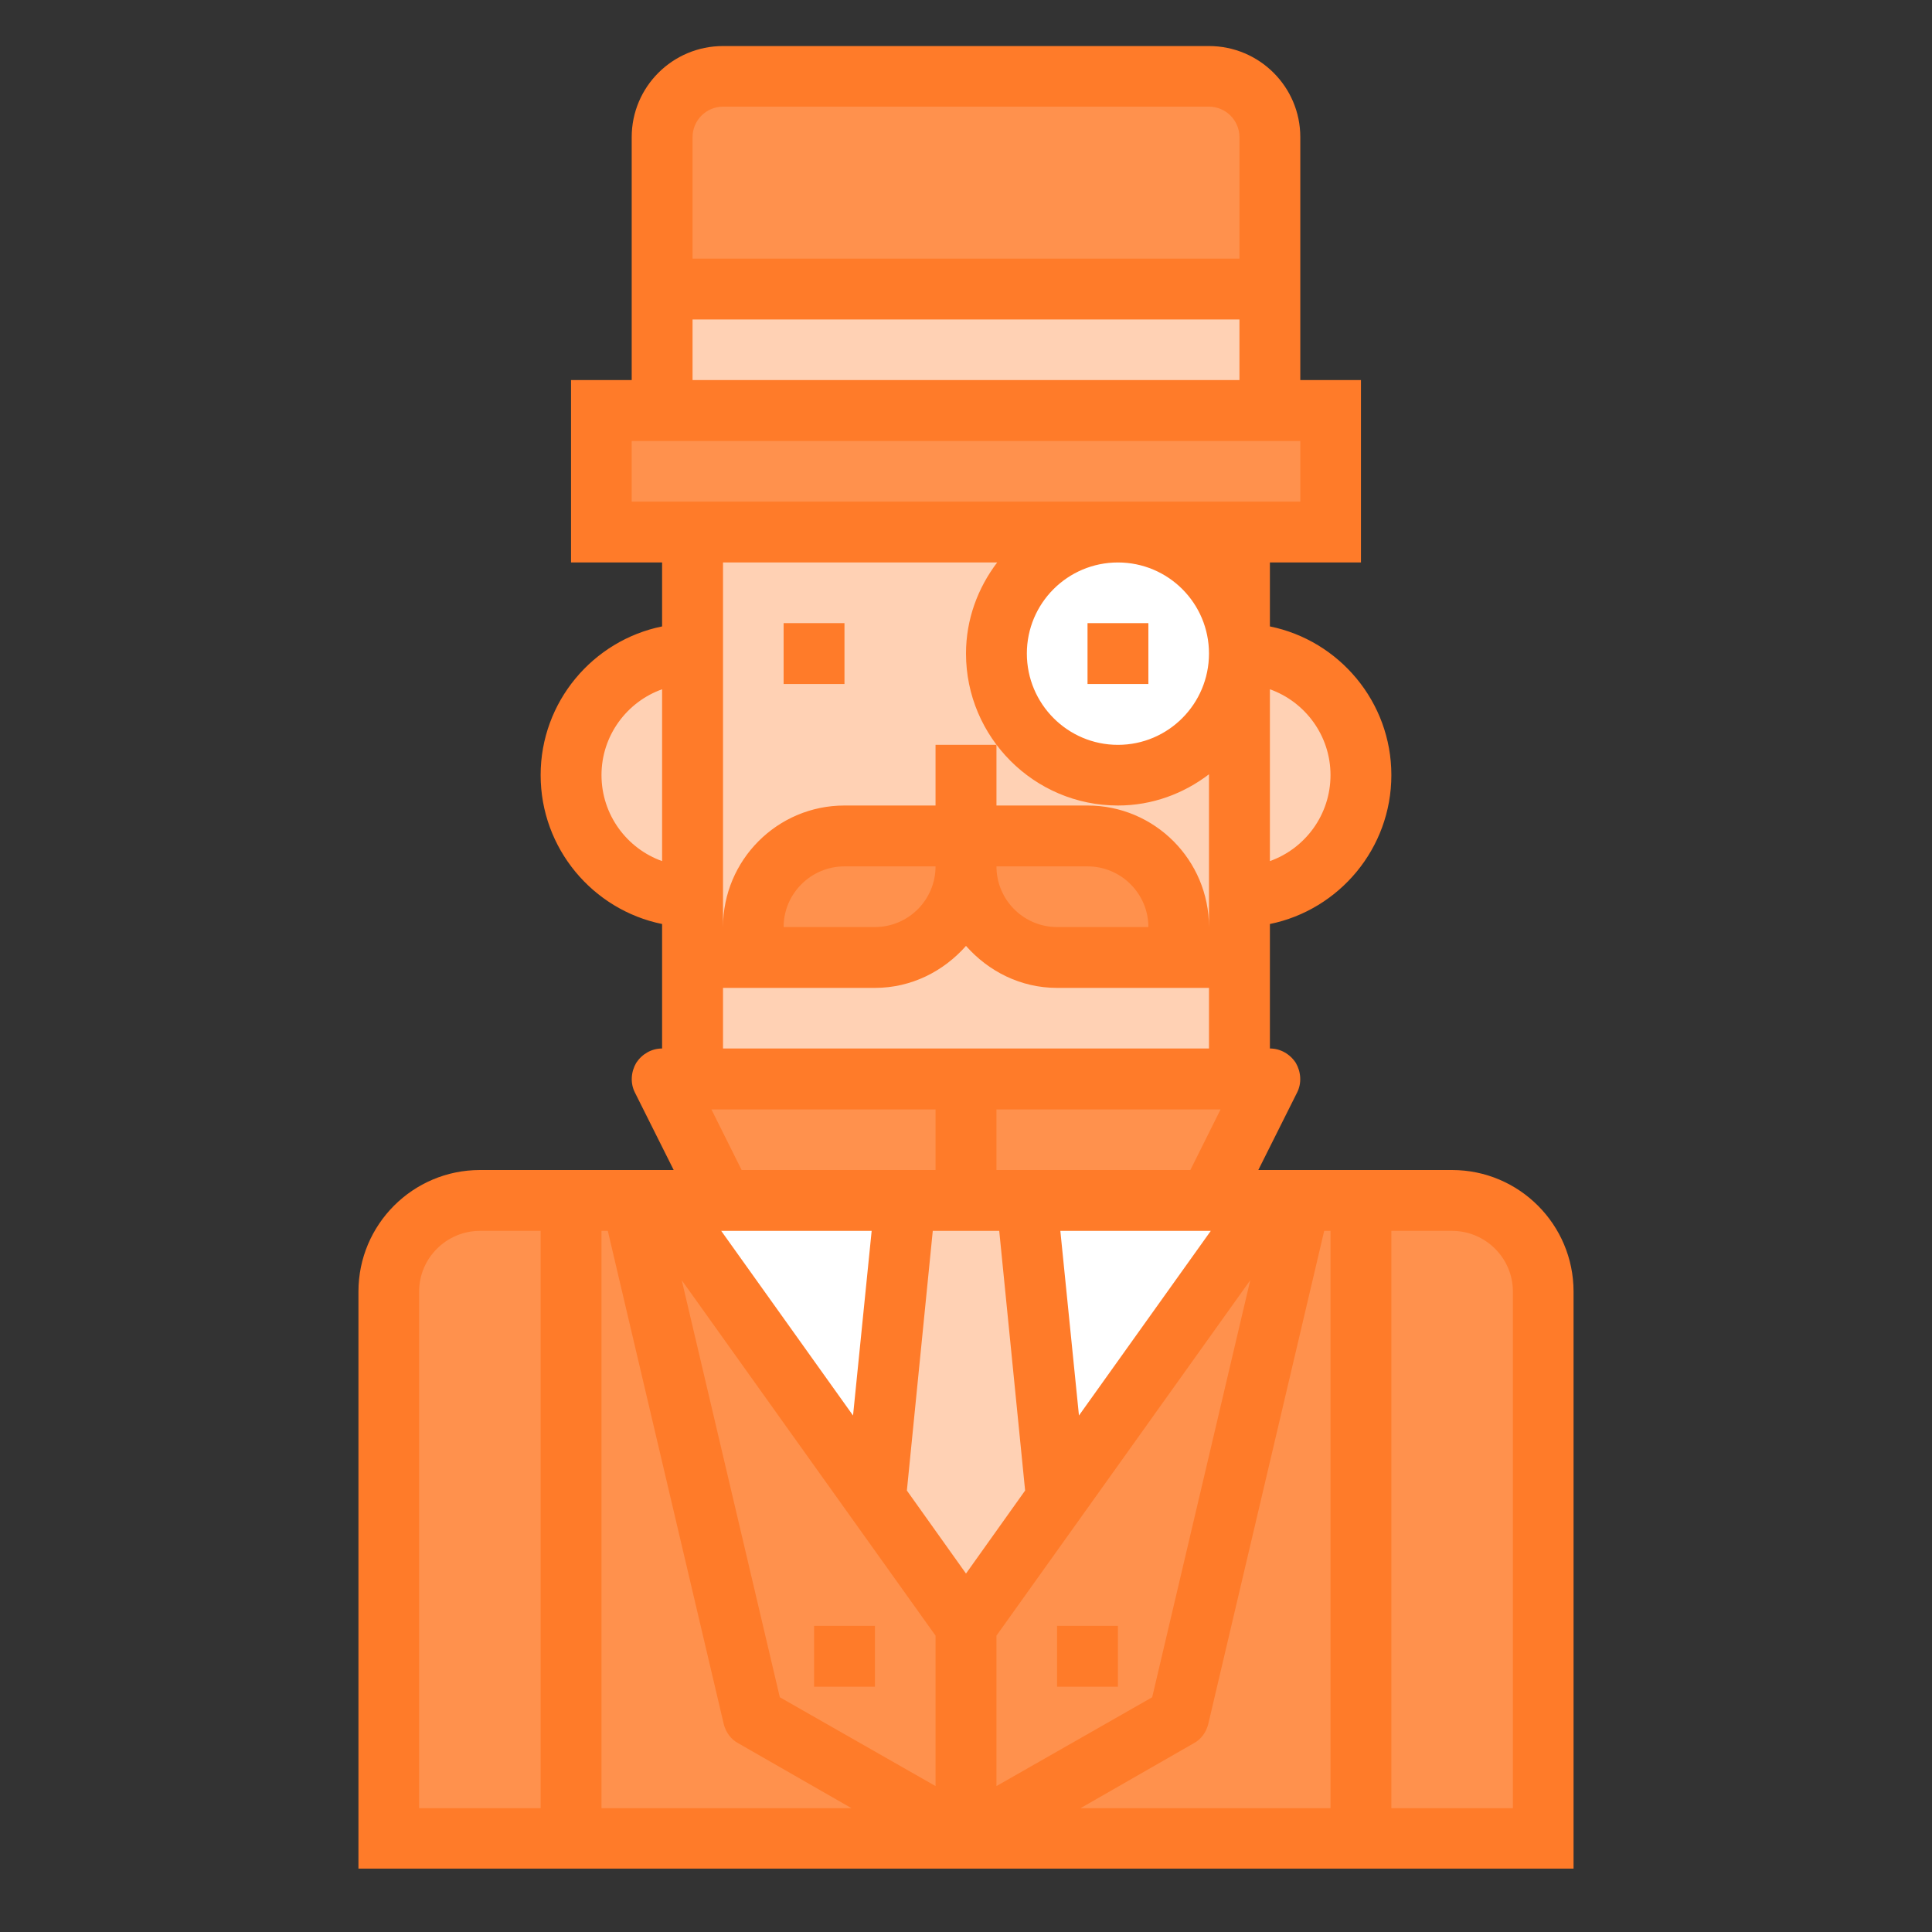 <svg version="1.0" preserveAspectRatio="xMidYMid meet" height="40" viewBox="0 0 30 30" zoomAndPan="magnify" width="40" xmlns:xlink="http://www.w3.org/1999/xlink" xmlns="http://www.w3.org/2000/svg"><rect x="0" y="0" width="30" height="30" fill="#333333" stroke="none"/><defs><g></g><clipPath id="481103f981"><path clip-rule="nonzero" d="M 5.566 0.707 L 24.434 0.707 L 24.434 29.016 L 5.566 29.016 Z M 5.566 0.707"></path></clipPath></defs><g fill-opacity="1" fill="#000000"><g transform="translate(13.178, 25.949)"><g><path d="M 0.156 -0.047 C 0.164 -0.047 0.176 -0.051 0.188 -0.062 L 0.188 0 C 0.176 0 0.156 0 0.125 0 C 0.094 0 0.07 -0.004 0.062 -0.016 C 0.051 -0.023 0.047 -0.047 0.047 -0.078 L 0.047 -0.203 L 0 -0.203 L 0 -0.234 L 0.047 -0.266 L 0.062 -0.312 L 0.125 -0.312 L 0.125 -0.266 L 0.188 -0.266 L 0.188 -0.203 L 0.125 -0.203 L 0.125 -0.078 C 0.125 -0.066 0.125 -0.055 0.125 -0.047 C 0.133 -0.047 0.145 -0.047 0.156 -0.047 Z M 0.156 -0.047"></path></g></g></g><g fill-opacity="1" fill="#000000"><g transform="translate(13.385, 25.949)"><g><path d="M 0.031 -0.328 C 0.031 -0.348 0.047 -0.359 0.078 -0.359 C 0.098 -0.359 0.109 -0.348 0.109 -0.328 C 0.109 -0.316 0.102 -0.305 0.094 -0.297 C 0.094 -0.297 0.086 -0.297 0.078 -0.297 C 0.047 -0.297 0.031 -0.305 0.031 -0.328 Z M 0.109 0 L 0.031 0 L 0.031 -0.266 L 0.109 -0.266 Z M 0.109 0"></path></g></g></g><g fill-opacity="1" fill="#000000"><g transform="translate(13.531, 25.949)"><g><path d="M 0.094 -0.141 C 0.094 -0.109 0.098 -0.082 0.109 -0.062 C 0.117 -0.051 0.133 -0.047 0.156 -0.047 C 0.164 -0.047 0.176 -0.051 0.188 -0.062 C 0.195 -0.082 0.203 -0.109 0.203 -0.141 C 0.203 -0.16 0.195 -0.176 0.188 -0.188 C 0.176 -0.195 0.164 -0.203 0.156 -0.203 C 0.133 -0.203 0.117 -0.195 0.109 -0.188 C 0.098 -0.176 0.094 -0.16 0.094 -0.141 Z M 0.281 -0.141 C 0.281 -0.086 0.266 -0.051 0.234 -0.031 C 0.211 -0.008 0.188 0 0.156 0 C 0.125 0 0.098 -0.004 0.078 -0.016 C 0.055 -0.023 0.039 -0.039 0.031 -0.062 C 0.02 -0.082 0.016 -0.109 0.016 -0.141 C 0.016 -0.172 0.023 -0.195 0.047 -0.219 C 0.078 -0.25 0.113 -0.266 0.156 -0.266 C 0.176 -0.266 0.195 -0.258 0.219 -0.25 C 0.238 -0.238 0.254 -0.223 0.266 -0.203 C 0.273 -0.18 0.281 -0.16 0.281 -0.141 Z M 0.281 -0.141"></path></g></g></g><g fill-opacity="1" fill="#000000"><g transform="translate(13.827, 25.949)"><g><path d="M 0.172 0 C 0.148 0 0.129 -0.008 0.109 -0.031 C 0.109 -0.008 0.109 0 0.109 0 L 0.109 0.109 L 0.031 0.109 L 0.031 -0.266 L 0.094 -0.266 L 0.109 -0.219 C 0.129 -0.25 0.148 -0.266 0.172 -0.266 C 0.211 -0.266 0.238 -0.25 0.25 -0.219 C 0.27 -0.195 0.281 -0.172 0.281 -0.141 C 0.281 -0.109 0.273 -0.082 0.266 -0.062 C 0.254 -0.039 0.238 -0.023 0.219 -0.016 C 0.207 -0.004 0.191 0 0.172 0 Z M 0.156 -0.203 C 0.145 -0.203 0.133 -0.195 0.125 -0.188 C 0.113 -0.176 0.109 -0.16 0.109 -0.141 C 0.109 -0.109 0.113 -0.082 0.125 -0.062 C 0.133 -0.051 0.148 -0.047 0.172 -0.047 C 0.191 -0.047 0.203 -0.078 0.203 -0.141 C 0.203 -0.16 0.195 -0.176 0.188 -0.188 C 0.188 -0.195 0.176 -0.203 0.156 -0.203 Z M 0.156 -0.203"></path></g></g></g><g fill-opacity="1" fill="#000000"><g transform="translate(14.13, 25.949)"><g><path d="M 0.141 -0.219 C 0.129 -0.219 0.117 -0.211 0.109 -0.203 C 0.098 -0.191 0.094 -0.176 0.094 -0.156 L 0.188 -0.156 C 0.188 -0.176 0.18 -0.191 0.172 -0.203 C 0.172 -0.211 0.16 -0.219 0.141 -0.219 Z M 0.156 0 C 0.113 0 0.078 -0.008 0.047 -0.031 C 0.023 -0.051 0.016 -0.082 0.016 -0.125 C 0.016 -0.164 0.023 -0.195 0.047 -0.219 C 0.078 -0.25 0.109 -0.266 0.141 -0.266 C 0.18 -0.266 0.211 -0.254 0.234 -0.234 C 0.254 -0.211 0.266 -0.188 0.266 -0.156 L 0.266 -0.109 L 0.094 -0.109 C 0.094 -0.086 0.098 -0.07 0.109 -0.062 C 0.117 -0.051 0.133 -0.047 0.156 -0.047 C 0.164 -0.047 0.176 -0.047 0.188 -0.047 C 0.207 -0.055 0.227 -0.062 0.25 -0.062 L 0.25 -0.016 C 0.238 -0.004 0.223 0 0.203 0 C 0.191 0 0.176 0 0.156 0 Z M 0.156 0"></path></g></g></g><g fill-opacity="1" fill="#000000"><g transform="translate(14.413, 25.949)"><g><path d="M 0.172 0 C 0.148 0 0.129 -0.008 0.109 -0.031 C 0.109 -0.008 0.109 0 0.109 0 L 0.109 0.109 L 0.031 0.109 L 0.031 -0.266 L 0.094 -0.266 L 0.109 -0.219 C 0.129 -0.25 0.148 -0.266 0.172 -0.266 C 0.211 -0.266 0.238 -0.25 0.25 -0.219 C 0.27 -0.195 0.281 -0.172 0.281 -0.141 C 0.281 -0.109 0.273 -0.082 0.266 -0.062 C 0.254 -0.039 0.238 -0.023 0.219 -0.016 C 0.207 -0.004 0.191 0 0.172 0 Z M 0.156 -0.203 C 0.145 -0.203 0.133 -0.195 0.125 -0.188 C 0.113 -0.176 0.109 -0.16 0.109 -0.141 C 0.109 -0.109 0.113 -0.082 0.125 -0.062 C 0.133 -0.051 0.148 -0.047 0.172 -0.047 C 0.191 -0.047 0.203 -0.078 0.203 -0.141 C 0.203 -0.16 0.195 -0.176 0.188 -0.188 C 0.188 -0.195 0.176 -0.203 0.156 -0.203 Z M 0.156 -0.203"></path></g></g></g><g fill-opacity="1" fill="#000000"><g transform="translate(14.716, 25.949)"><g><path d="M 0.141 -0.219 C 0.129 -0.219 0.117 -0.211 0.109 -0.203 C 0.098 -0.191 0.094 -0.176 0.094 -0.156 L 0.188 -0.156 C 0.188 -0.176 0.18 -0.191 0.172 -0.203 C 0.172 -0.211 0.16 -0.219 0.141 -0.219 Z M 0.156 0 C 0.113 0 0.078 -0.008 0.047 -0.031 C 0.023 -0.051 0.016 -0.082 0.016 -0.125 C 0.016 -0.164 0.023 -0.195 0.047 -0.219 C 0.078 -0.25 0.109 -0.266 0.141 -0.266 C 0.18 -0.266 0.211 -0.254 0.234 -0.234 C 0.254 -0.211 0.266 -0.188 0.266 -0.156 L 0.266 -0.109 L 0.094 -0.109 C 0.094 -0.086 0.098 -0.07 0.109 -0.062 C 0.117 -0.051 0.133 -0.047 0.156 -0.047 C 0.164 -0.047 0.176 -0.047 0.188 -0.047 C 0.207 -0.055 0.227 -0.062 0.25 -0.062 L 0.25 -0.016 C 0.238 -0.004 0.223 0 0.203 0 C 0.191 0 0.176 0 0.156 0 Z M 0.156 0"></path></g></g></g><path fill-rule="nonzero" fill-opacity="1" d="M 19.246 16.754 L 10.754 16.754 L 10.754 8.262 L 19.246 8.262 L 19.246 16.754" fill="#ffd1b4"></path><path fill-rule="nonzero" fill-opacity="1" d="M 21.133 28.547 L 8.867 28.547 L 8.867 18.641 L 21.133 18.641 L 21.133 28.547" fill="#ff914d"></path><path fill-rule="nonzero" fill-opacity="1" d="M 8.867 28.547 L 6.035 28.547 L 6.035 20.055 C 6.035 19.273 6.672 18.641 7.453 18.641 L 8.867 18.641 L 8.867 28.547" fill="#ff914d"></path><path fill-rule="nonzero" fill-opacity="1" d="M 21.133 28.547 L 23.965 28.547 L 23.965 20.055 C 23.965 19.273 23.328 18.641 22.547 18.641 L 21.133 18.641 L 21.133 28.547" fill="#ff914d"></path><path fill-rule="nonzero" fill-opacity="1" d="M 15 28.547 L 11.699 26.66 L 9.809 18.641 L 10.281 18.641 L 15 25.246 L 15 28.547" fill="#ff914d"></path><path fill-rule="nonzero" fill-opacity="1" d="M 10.754 13.922 C 9.711 13.922 8.867 13.078 8.867 12.035 C 8.867 10.992 9.711 10.148 10.754 10.148 L 10.754 13.922" fill="#ffd1b4"></path><path fill-rule="nonzero" fill-opacity="1" d="M 19.246 13.922 C 20.289 13.922 21.133 13.078 21.133 12.035 C 21.133 10.992 20.289 10.148 19.246 10.148 L 19.246 13.922" fill="#ffd1b4"></path><path fill-rule="nonzero" fill-opacity="1" d="M 20.66 8.262 L 9.34 8.262 L 9.34 6.375 L 20.66 6.375 L 20.66 8.262" fill="#ff914d"></path><path fill-rule="nonzero" fill-opacity="1" d="M 14.055 18.641 L 13.594 23.277 L 10.281 18.641 Z M 14.055 18.641" fill="#ffffff"></path><path fill-rule="nonzero" fill-opacity="1" d="M 15 28.547 L 18.301 26.66 L 20.191 18.641 L 19.719 18.641 L 15 25.246 L 15 28.547" fill="#ff914d"></path><path fill-rule="nonzero" fill-opacity="1" d="M 15.945 18.641 L 16.406 23.277 L 19.719 18.641 Z M 15.945 18.641" fill="#ffffff"></path><path fill-rule="nonzero" fill-opacity="1" d="M 14.055 18.641 L 13.594 23.277 L 15 25.246 L 16.406 23.277 L 15.945 18.641 L 14.055 18.641" fill="#ffd1b4"></path><path fill-rule="nonzero" fill-opacity="1" d="M 15 18.641 L 11.227 18.641 L 10.281 16.754 L 15 16.754 L 15 18.641" fill="#ff914d"></path><path fill-rule="nonzero" fill-opacity="1" d="M 15 18.641 L 18.773 18.641 L 19.719 16.754 L 15 16.754 L 15 18.641" fill="#ff914d"></path><path fill-rule="nonzero" fill-opacity="1" d="M 19.719 6.375 L 10.281 6.375 L 10.281 2.129 C 10.281 1.609 10.703 1.188 11.227 1.188 L 18.773 1.188 C 19.297 1.188 19.719 1.609 19.719 2.129 L 19.719 6.375" fill="#ff914d"></path><path fill-rule="nonzero" fill-opacity="1" d="M 19.719 6.375 L 10.281 6.375 L 10.281 4.488 L 19.719 4.488 L 19.719 6.375" fill="#ffd1b4"></path><path fill-rule="nonzero" fill-opacity="1" d="M 19.246 10.148 C 19.246 11.191 18.402 12.035 17.359 12.035 C 16.316 12.035 15.473 11.191 15.473 10.148 C 15.473 9.105 16.316 8.262 17.359 8.262 C 18.402 8.262 19.246 9.105 19.246 10.148" fill="#ffffff"></path><path fill-rule="nonzero" fill-opacity="1" d="M 13.586 14.867 L 11.699 14.867 L 11.699 14.395 C 11.699 13.613 12.332 12.98 13.113 12.98 L 15 12.98 L 15 13.453 C 15 14.234 14.367 14.867 13.586 14.867" fill="#ff914d"></path><path fill-rule="nonzero" fill-opacity="1" d="M 16.414 14.867 L 18.301 14.867 L 18.301 14.395 C 18.301 13.613 17.668 12.98 16.887 12.98 L 15 12.98 L 15 13.453 C 15 14.234 15.633 14.867 16.414 14.867" fill="#ff914d"></path><path fill-rule="nonzero" fill-opacity="1" d="M 12.168 10.621 L 13.113 10.621 L 13.113 9.676 L 12.168 9.676 L 12.168 10.621" fill="#ff7b29"></path><g clip-path="url(#481103f981)"><path fill-rule="nonzero" fill-opacity="1" d="M 23.492 28.078 L 21.605 28.078 L 21.605 19.113 L 22.547 19.113 C 23.066 19.113 23.492 19.535 23.492 20.055 Z M 20.66 28.078 L 16.777 28.078 L 18.535 27.07 C 18.652 27.008 18.73 26.898 18.762 26.77 L 20.562 19.113 L 20.66 19.113 Z M 15.473 25.398 L 19.414 19.879 L 17.891 26.355 L 15.473 27.734 Z M 14.082 23.145 L 14.484 19.113 L 15.516 19.113 L 15.918 23.145 L 15 24.434 Z M 14.527 27.734 L 12.109 26.355 L 10.586 19.879 L 14.527 25.398 Z M 9.34 28.078 L 9.34 19.113 L 9.438 19.113 L 11.238 26.77 C 11.27 26.898 11.348 27.008 11.465 27.07 L 13.223 28.078 Z M 8.395 28.078 L 6.508 28.078 L 6.508 20.055 C 6.508 19.535 6.934 19.113 7.453 19.113 L 8.395 19.113 Z M 14.527 13.453 C 14.527 13.973 14.105 14.395 13.586 14.395 L 12.168 14.395 C 12.168 13.875 12.594 13.453 13.113 13.453 Z M 17.832 14.395 L 16.414 14.395 C 15.895 14.395 15.473 13.973 15.473 13.453 L 16.887 13.453 C 17.406 13.453 17.832 13.875 17.832 14.395 Z M 15.945 10.148 C 15.945 9.367 16.578 8.734 17.359 8.734 C 18.141 8.734 18.773 9.367 18.773 10.148 C 18.773 10.93 18.141 11.566 17.359 11.566 C 16.578 11.566 15.945 10.93 15.945 10.148 Z M 17.359 12.508 C 17.891 12.508 18.379 12.324 18.773 12.023 L 18.773 14.395 C 18.773 13.355 17.93 12.508 16.887 12.508 L 15.473 12.508 L 15.473 11.566 L 14.527 11.566 L 14.527 12.508 L 13.113 12.508 C 12.07 12.508 11.227 13.355 11.227 14.395 L 11.227 8.734 L 15.484 8.734 C 15.184 9.129 15 9.617 15 10.148 C 15 11.449 16.059 12.508 17.359 12.508 Z M 11.227 16.281 L 11.227 15.34 L 13.586 15.34 C 14.152 15.34 14.652 15.082 15 14.688 C 15.348 15.082 15.848 15.34 16.414 15.34 L 18.773 15.34 L 18.773 16.281 Z M 13.535 19.113 L 13.246 21.98 L 11.199 19.113 Z M 11.516 18.168 L 11.047 17.227 L 14.527 17.227 L 14.527 18.168 Z M 18.801 19.113 L 16.754 21.98 L 16.465 19.113 Z M 18.484 18.168 L 15.473 18.168 L 15.473 17.227 L 18.953 17.227 Z M 9.809 7.789 L 9.809 6.848 L 20.191 6.848 L 20.191 7.789 Z M 10.754 4.961 L 19.246 4.961 L 19.246 5.902 L 10.754 5.902 Z M 10.754 2.129 C 10.754 1.871 10.965 1.656 11.227 1.656 L 18.773 1.656 C 19.035 1.656 19.246 1.871 19.246 2.129 L 19.246 4.016 L 10.754 4.016 Z M 20.66 12.035 C 20.66 12.652 20.266 13.176 19.719 13.371 L 19.719 10.703 C 20.266 10.898 20.66 11.422 20.66 12.035 Z M 10.281 13.371 C 9.734 13.176 9.34 12.652 9.34 12.035 C 9.34 11.422 9.734 10.898 10.281 10.703 Z M 22.547 18.168 L 19.539 18.168 L 20.141 16.965 C 20.215 16.82 20.203 16.645 20.121 16.504 C 20.031 16.367 19.883 16.281 19.719 16.281 L 19.719 14.348 C 20.793 14.129 21.605 13.176 21.605 12.035 C 21.605 10.898 20.793 9.945 19.719 9.727 L 19.719 8.734 L 21.133 8.734 L 21.133 5.902 L 20.191 5.902 L 20.191 2.129 C 20.191 1.348 19.555 0.715 18.773 0.715 L 11.227 0.715 C 10.445 0.715 9.809 1.348 9.809 2.129 L 9.809 5.902 L 8.867 5.902 L 8.867 8.734 L 10.281 8.734 L 10.281 9.727 C 9.207 9.945 8.395 10.898 8.395 12.035 C 8.395 13.176 9.207 14.129 10.281 14.348 L 10.281 16.281 C 10.117 16.281 9.969 16.367 9.879 16.504 C 9.797 16.645 9.785 16.82 9.859 16.965 L 10.461 18.168 L 7.453 18.168 C 6.41 18.168 5.566 19.016 5.566 20.055 L 5.566 29.02 L 24.434 29.02 L 24.434 20.055 C 24.434 19.016 23.59 18.168 22.547 18.168" fill="#ff7b29"></path></g><path fill-rule="nonzero" fill-opacity="1" d="M 13.586 25.246 L 12.641 25.246 L 12.641 26.191 L 13.586 26.191 L 13.586 25.246" fill="#ff7b29"></path><path fill-rule="nonzero" fill-opacity="1" d="M 16.414 26.191 L 17.359 26.191 L 17.359 25.246 L 16.414 25.246 L 16.414 26.191" fill="#ff7b29"></path><path fill-rule="nonzero" fill-opacity="1" d="M 17.832 9.676 L 16.887 9.676 L 16.887 10.621 L 17.832 10.621 L 17.832 9.676" fill="#ff7b29"></path></svg>